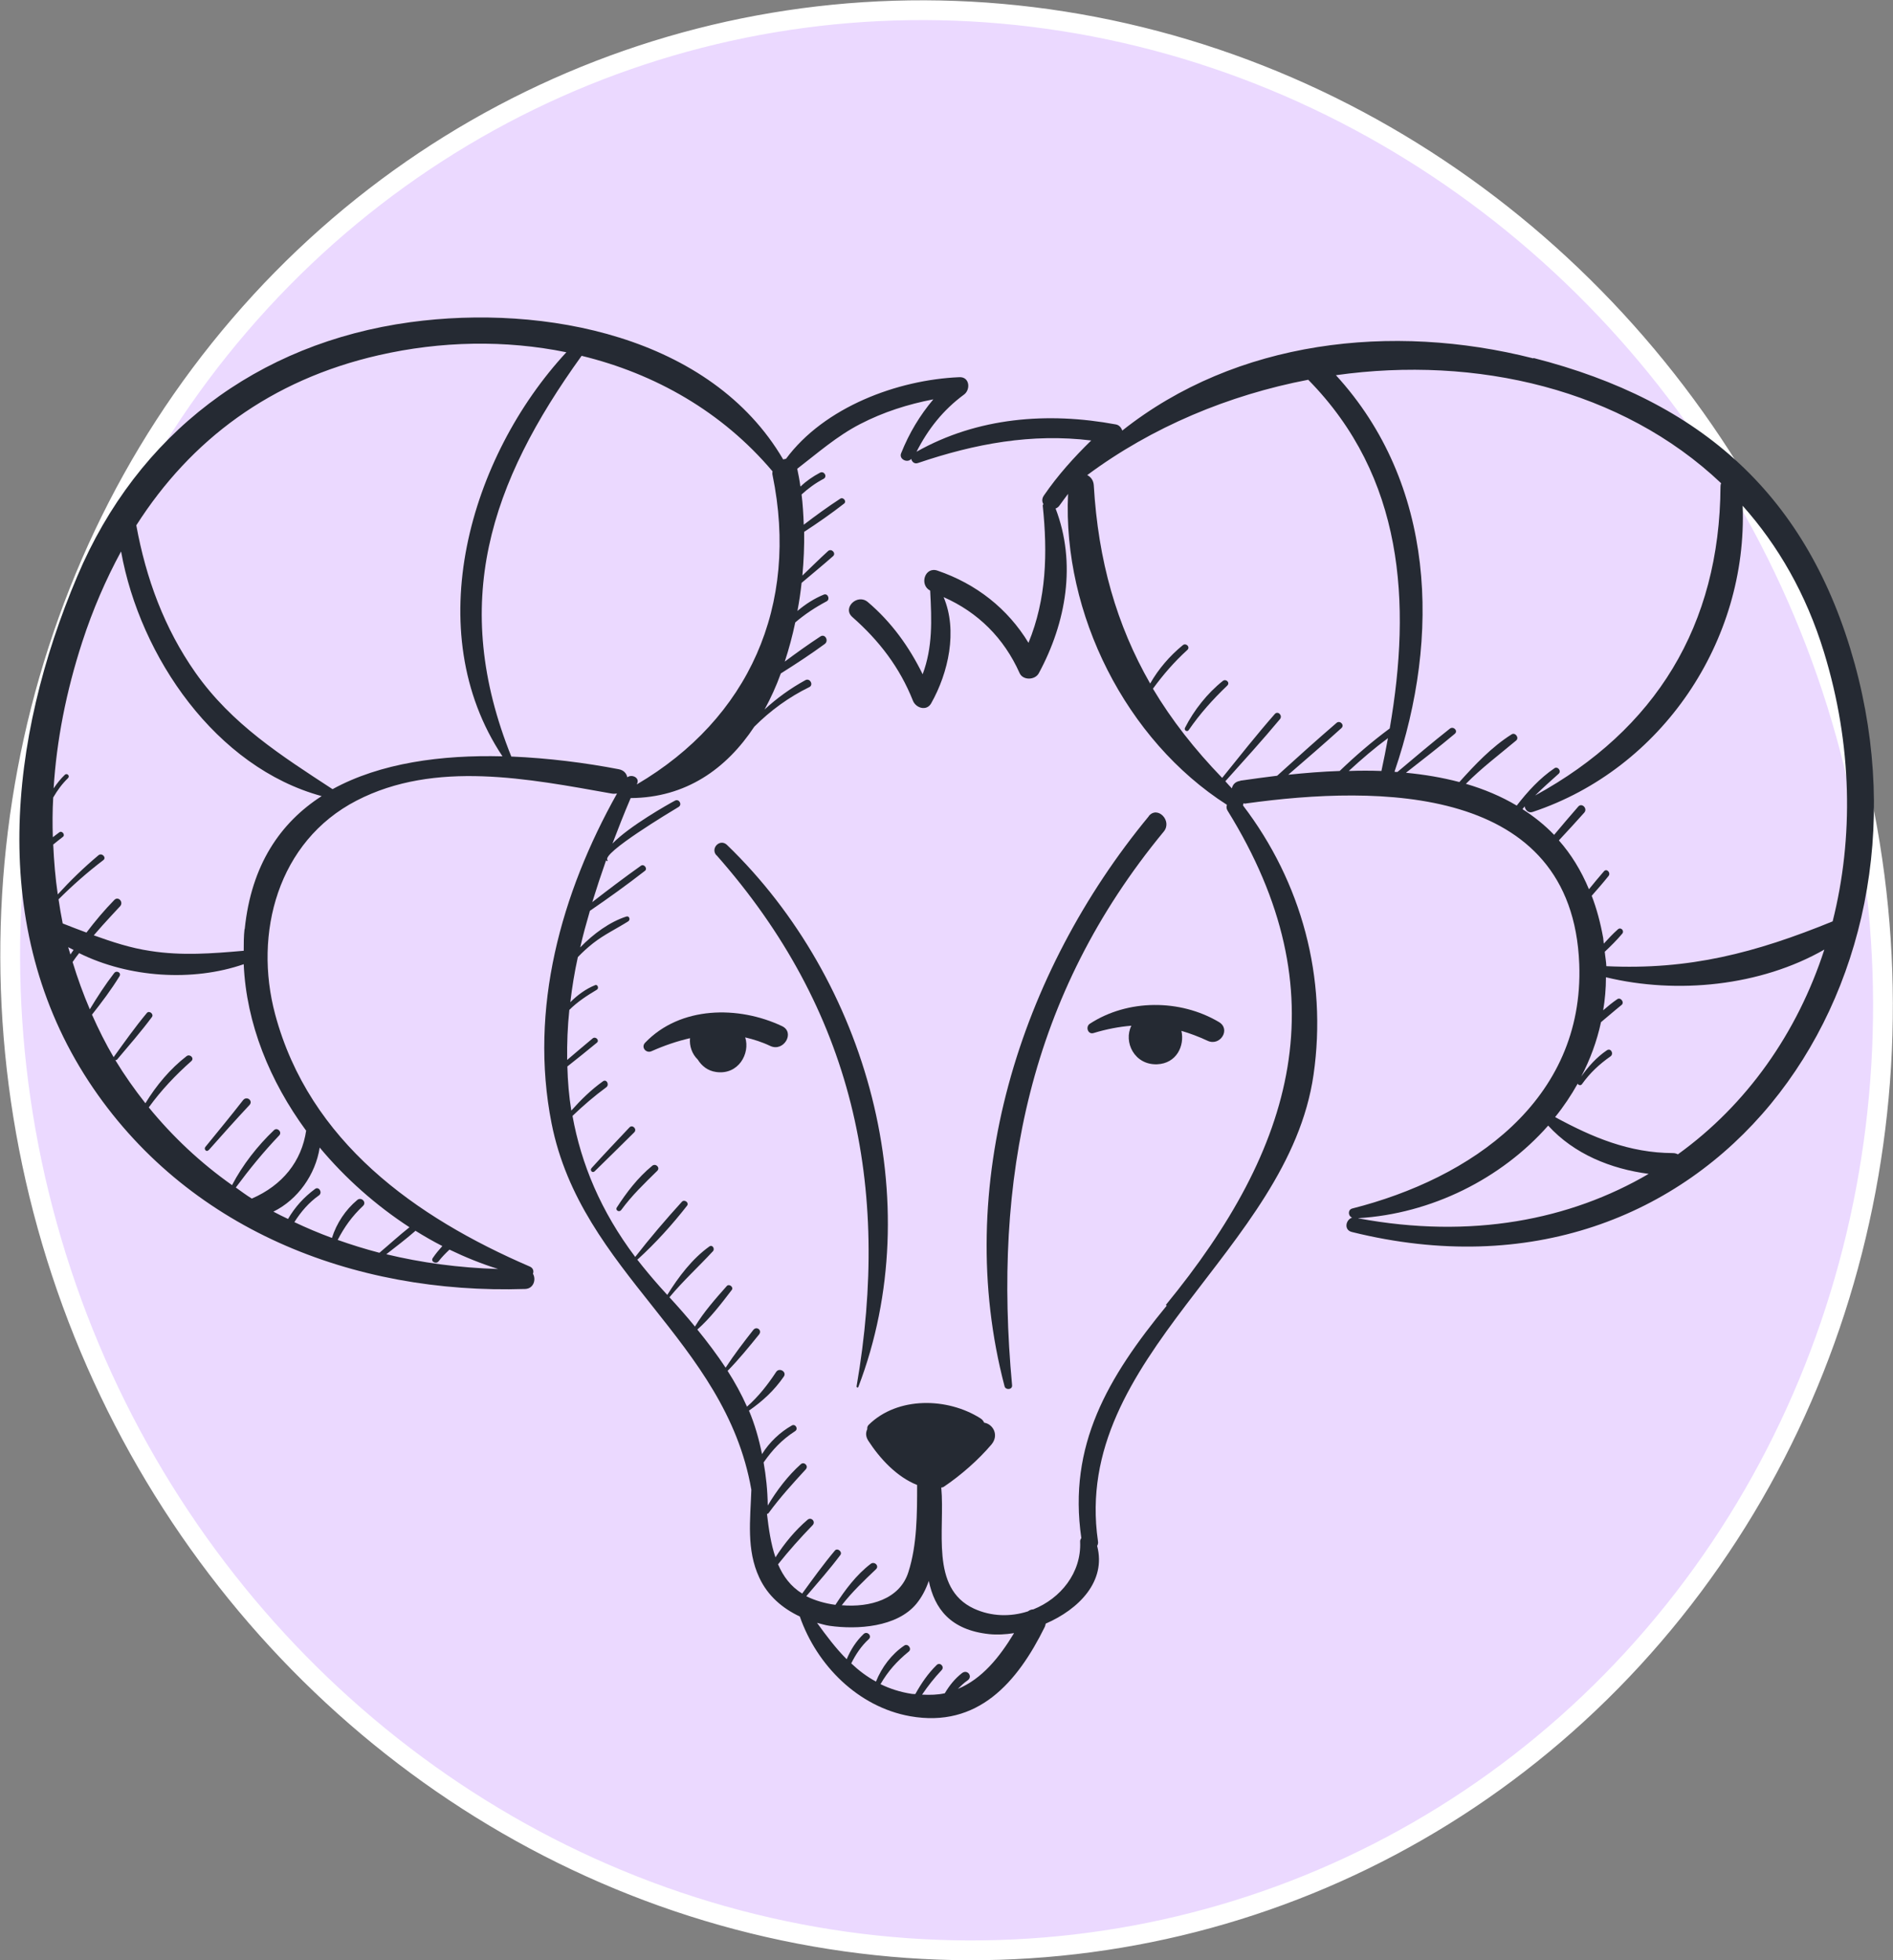<?xml version="1.0" encoding="UTF-8"?> <svg xmlns="http://www.w3.org/2000/svg" id="_Слой_2" data-name="Слой 2" viewBox="0 0 95.69 99.11"><rect x="0" y="0" width="95.69" height="99.11" fill="#808080" stroke="none"/><defs><style> .cls-1 { fill: #ebd9ff; stroke: #fff; stroke-miterlimit: 10; } .cls-2 { fill: #252a33; stroke-width: 0px; } </style></defs><g id="BACKGROUND"><ellipse class="cls-1" cx="47.85" cy="49.56" rx="47.12" ry="49.25" transform="translate(-13.12 17.49) rotate(-18.26)"></ellipse></g><g id="OBJECTS"><g><path class="cls-2" d="M77.51,18.12c-7.15-1.82-15.02-.92-20.78,3.65-.05-.15-.16-.28-.32-.31-3.44-.64-7-.36-10.08,1.38.58-1.14,1.34-2.11,2.4-2.89.34-.25.29-.9-.23-.88-3.13.13-6.83,1.51-8.77,4.13-.05,0-.09.02-.14.03-3.65-6.24-12.09-7.86-18.85-6.94-7.75,1.06-13.79,5.65-16.83,12.84-3.49,8.23-4.51,17.78.57,25.54,4.9,7.47,13.38,10.78,22.06,10.5.44-.01.57-.49.4-.77.05-.12.02-.28-.15-.36-5.78-2.49-11.15-6.31-12.88-12.75-1.1-4.1.13-8.75,4.11-10.81,3.98-2.06,8.72-1.1,12.89-.36.1.02.19.01.28,0-2.83,5.05-4.45,10.88-3.31,16.67,1.5,7.59,8.78,10.96,10.1,18.53-.05,1.51-.26,3.03.4,4.44.43.93,1.18,1.56,2.05,1.97.86,2.47,2.95,4.57,5.57,5.04,3.43.61,5.43-1.71,6.81-4.51.03-.06.03-.11.05-.17,1.68-.73,3.07-2.14,2.6-3.93.04-.07.06-.15.04-.25-1.35-9.35,9.62-14.66,10.9-23.58.7-4.89-.6-9.72-3.57-13.61.02-.03.01-.07.02-.1.05,0,.1.02.15,0,6.65-.92,16.48-.99,16.83,8.12.26,6.92-5.51,10.85-11.47,12.36-.24.06-.22.39-.01.46-.33.11-.43.63-.01.73,18.02,4.47,29.98-12.17,25.41-28.74-2.34-8.48-7.73-13.28-16.23-15.45ZM87,24.43c-.02.05-.03.11-.03.17-.04,7.02-3.28,12.29-9.37,15.62.38-.38.78-.73,1.19-1.1.15-.13-.04-.39-.21-.28-.74.5-1.36,1.18-1.91,1.89-.79-.47-1.65-.83-2.57-1.1.79-.8,1.67-1.46,2.54-2.19.17-.14-.05-.43-.23-.31-1,.63-1.85,1.53-2.64,2.41-.87-.23-1.77-.38-2.7-.47.83-.65,1.66-1.29,2.47-1.97.18-.15-.07-.4-.25-.26-.9.71-1.77,1.45-2.65,2.19-.05,0-.1,0-.15-.01,2.35-6.86,2.06-14.57-2.96-20.05,7.1-1,14.45.7,19.47,5.46ZM3.45,47.89c.09.05.18.09.27.14-.05.07-.11.15-.16.23-.03-.12-.08-.24-.11-.36ZM19.52,63.42c.5-.39,1-.77,1.47-1.18,0,0,0-.01,0-.02.45.28.9.54,1.37.78-.17.19-.33.38-.48.6-.13.18.16.34.29.17.17-.22.35-.4.55-.59.81.39,1.63.72,2.46.98-2.01-.06-3.89-.32-5.67-.75ZM20.71,62.04c-.52.41-1.02.87-1.53,1.3-.73-.19-1.43-.41-2.11-.65.34-.66.73-1.2,1.28-1.72.2-.19-.09-.47-.29-.3-.59.49-1.05,1.18-1.28,1.92-.65-.24-1.29-.51-1.9-.8.33-.52.73-.99,1.24-1.35.2-.14,0-.47-.19-.33-.57.42-1.02.92-1.37,1.52-.25-.12-.5-.24-.74-.37,1.24-.61,2.13-1.88,2.34-3.24,1.3,1.56,2.85,2.93,4.54,4.03ZM15.48,57.14c-.23,1.59-1.21,2.79-2.75,3.46-.28-.17-.54-.37-.81-.56,0,0,0,0,0,0,.69-.93,1.39-1.79,2.19-2.63.17-.17-.09-.43-.26-.27-.83.79-1.59,1.76-2.12,2.78-1.6-1.13-3-2.45-4.21-3.93.63-.87,1.34-1.62,2.15-2.34.17-.15-.07-.38-.24-.25-.83.64-1.53,1.48-2.08,2.38-.55-.7-1.06-1.42-1.52-2.18.03,0,.06,0,.09-.03.6-.71,1.21-1.41,1.76-2.15.11-.15-.14-.35-.26-.2-.59.71-1.13,1.47-1.67,2.22,0,0,0,.02,0,.02-.41-.69-.77-1.42-1.1-2.16.49-.62.98-1.27,1.39-1.94.11-.18-.15-.32-.27-.16-.44.57-.85,1.2-1.23,1.83-.33-.77-.62-1.57-.87-2.39.1-.15.21-.3.33-.45,2.52,1.25,5.75,1.45,8.32.56.13,3.01,1.32,5.91,3.15,8.41ZM12.36,46.98c-.04.36-.04.73-.04,1.09-1.59.14-3.13.26-4.72.01-1.01-.15-1.94-.46-2.86-.79.6-.7,1.18-1.3,1.34-1.48.17-.21-.1-.51-.3-.31-.5.51-.97,1.07-1.41,1.65-.4-.15-.8-.3-1.2-.46-.08-.4-.15-.81-.21-1.22.71-.71,1.46-1.37,2.26-1.98.18-.13-.07-.39-.24-.25-.73.61-1.42,1.28-2.06,1.98-.12-.82-.19-1.66-.23-2.52.16-.13.32-.26.49-.39.13-.1-.04-.33-.18-.23-.11.08-.22.17-.33.25-.02-.66-.02-1.33.02-2.01.21-.36.44-.68.75-.98.11-.11-.05-.27-.16-.17-.22.21-.4.44-.57.69.15-2.41.63-4.89,1.45-7.41.53-1.63,1.19-3.15,1.96-4.57.96,5.35,4.81,10.92,10.14,12.37-2.08,1.34-3.56,3.47-3.89,6.73ZM16.81,39.9c-2.6-1.7-5.09-3.28-6.93-5.89-1.58-2.25-2.5-4.77-2.99-7.45,2.75-4.31,6.78-7.35,12.25-8.6,3.15-.72,6.41-.78,9.49-.15-4.89,5.28-7.45,14.09-3.23,20.43-3.07-.08-6.17.33-8.59,1.66ZM25.85,38.26c-3.12-7.77-1.09-13.83,3.55-20.27,3.7.9,7.1,2.82,9.65,5.84,0,.06-.02.11,0,.18,1.36,6.61-1.2,12.32-6.86,15.65,0-.02.01-.03.02-.05.13-.3-.28-.48-.5-.31-.04-.19-.17-.36-.44-.41-1.66-.32-3.53-.56-5.42-.64ZM48.42,85.39c.15-.15.3-.3.49-.43.28-.19,0-.58-.28-.37-.36.28-.64.63-.87,1.02-.35.08-.74.09-1.15.07.3-.44.62-.85.99-1.24.16-.17-.08-.42-.25-.26-.44.43-.78.93-1.08,1.47-.07,0-.12,0-.19-.01-.58-.09-1.1-.26-1.57-.49.38-.66.83-1.16,1.43-1.65.17-.14-.05-.43-.23-.3-.64.43-1.14,1.1-1.43,1.82-.46-.25-.87-.56-1.25-.92.23-.46.5-.87.89-1.23.17-.16-.08-.42-.26-.26-.38.36-.66.8-.86,1.28-.55-.55-1.03-1.19-1.5-1.84.21.05.41.12.63.15,1.41.2,3.41.07,4.39-1.11.28-.34.48-.73.63-1.16.29,1.4,1.09,2.48,3.05,2.69.39.04.82.02,1.26-.05-.75,1.24-1.62,2.31-2.84,2.82ZM58.98,66.01c-2.99,3.64-5,7.07-4.32,11.75-.03.06-.07.11-.06.19.07,1.57-.99,2.87-2.37,3.42-.1,0-.19.04-.27.1-.87.28-1.84.27-2.73-.14-2.23-1.04-1.45-3.98-1.65-6.12.05-.01.09-.01.13-.04.86-.58,1.74-1.35,2.41-2.14.39-.47.08-1.03-.37-1.1-.04-.08-.09-.16-.19-.22-1.67-1.06-4.19-1.11-5.65.33-.06.06-.08.14-.07.22-.08.16-.09.36.05.58.59.91,1.44,1.83,2.47,2.24,0,1.44,0,3.03-.44,4.4-.43,1.38-1.95,1.8-3.37,1.68.52-.67,1.11-1.23,1.73-1.82.18-.17-.08-.42-.27-.27-.72.55-1.29,1.31-1.78,2.07-.53-.07-1.03-.22-1.44-.42-.01,0-.02-.01-.03-.02.58-.68,1.18-1.36,1.72-2.08.12-.16-.15-.38-.28-.22-.58.69-1.12,1.44-1.65,2.17-.58-.36-.96-.87-1.22-1.48.55-.69,1.13-1.34,1.75-1.98.17-.18-.08-.43-.26-.27-.61.52-1.17,1.19-1.62,1.9-.23-.67-.34-1.43-.43-2.2.03,0,.07-.01.09-.05.58-.79,1.21-1.48,1.87-2.2.16-.17-.08-.41-.25-.26-.65.58-1.22,1.33-1.67,2.09-.01-.79-.09-1.5-.21-2.18.45-.64.91-1.14,1.59-1.58.18-.11.02-.39-.16-.29-.6.34-1.14.85-1.51,1.45-.16-.78-.37-1.52-.66-2.2.68-.47,1.28-1.02,1.76-1.72.17-.24-.23-.48-.39-.23-.42.64-.9,1.25-1.47,1.75-.28-.63-.61-1.23-.98-1.81.56-.57,1.09-1.22,1.59-1.84.17-.21-.12-.44-.29-.23-.48.61-.97,1.25-1.4,1.91-.43-.65-.91-1.29-1.43-1.93.65-.57,1.22-1.32,1.74-2,.11-.14-.13-.33-.25-.2-.56.63-1.17,1.32-1.61,2.05-.4-.49-.83-.98-1.29-1.48.69-.83,1.47-1.54,2.2-2.33.11-.12-.03-.35-.18-.24-.87.62-1.56,1.54-2.13,2.45-.13-.14-.24-.27-.37-.41-.41-.46-.79-.92-1.15-1.38.01,0,.03,0,.04-.02.89-.81,1.74-1.75,2.48-2.7.12-.15-.13-.34-.26-.2-.81.89-1.62,1.84-2.36,2.79-1.74-2.31-2.73-4.7-3.17-7.13.54-.52,1.1-1,1.71-1.45.17-.13.01-.43-.17-.3-.59.42-1.12.94-1.6,1.48-.12-.74-.18-1.48-.2-2.23.5-.39,1-.8,1.49-1.2.15-.12-.06-.34-.21-.22-.43.36-.86.72-1.29,1.09-.01-.84.02-1.68.11-2.53.4-.4.87-.71,1.39-1.02.12-.07.04-.29-.09-.23-.47.19-.89.5-1.25.86.09-.76.21-1.51.38-2.28.24-.25.49-.48.77-.7.56-.44,1.18-.73,1.78-1.11.12-.08.05-.29-.1-.24-.84.27-1.66.87-2.33,1.56.14-.62.31-1.23.49-1.85.95-.65,1.88-1.32,2.78-2.02.15-.11-.04-.37-.2-.26-.83.59-1.65,1.21-2.46,1.84.22-.71.45-1.41.7-2.12.01.01.01.03.03.04.03.02.06-.01.04-.04-.33-.34,3.21-2.46,3.59-2.69.2-.12.03-.43-.18-.32-.34.18-2.31,1.29-3.16,2.17.29-.76.59-1.53.92-2.3,2.8-.02,4.84-1.48,6.25-3.61.82-.82,1.74-1.49,2.78-2,.23-.11.03-.48-.2-.35-.75.41-1.44.91-2.06,1.48.31-.57.59-1.18.82-1.82.76-.48,1.51-.97,2.22-1.49.22-.16.02-.54-.22-.38-.61.4-1.21.83-1.8,1.27.21-.64.39-1.31.53-1.98.48-.41.99-.75,1.59-1.07.18-.1.06-.41-.14-.34-.47.19-.93.48-1.34.83.09-.47.16-.95.21-1.42.53-.45,1.07-.89,1.59-1.35.17-.15-.08-.41-.25-.26-.44.4-.87.83-1.3,1.24.07-.75.1-1.5.09-2.21.69-.45,1.38-.93,2.02-1.43.14-.11-.04-.34-.19-.25-.63.41-1.25.86-1.85,1.32-.02-.53-.05-1.04-.11-1.53.33-.3.69-.57,1.11-.79.21-.11.03-.42-.18-.31-.36.19-.69.42-.99.7-.04-.31-.1-.62-.16-.9,1.04-.8,2-1.65,3.18-2.26,1.18-.61,2.41-1,3.7-1.25-.68.81-1.22,1.7-1.63,2.73-.12.3.33.51.51.28.04.15.16.27.34.21,2.89-.98,5.75-1.51,8.76-1.14-.88.86-1.69,1.76-2.39,2.78-.11.16-.1.31-.03.43,0,.03-.03.05-.03.08.25,2.41.19,4.72-.72,6.94-1.05-1.73-2.64-2.98-4.6-3.65-.64-.22-.93.72-.37,1.01.08,1.52.13,2.86-.38,4.23-.68-1.39-1.58-2.64-2.77-3.65-.53-.45-1.31.3-.78.76,1.35,1.19,2.39,2.54,3.06,4.23.15.37.69.54.92.13.87-1.54,1.35-3.67.63-5.37,1.74.77,3.05,2.07,3.84,3.84.17.38.78.36.97.01,1.39-2.57,1.91-5.57.85-8.33.08-.03.15-.08.21-.17.14-.2.28-.38.42-.57-.28,6.06,2.92,12.45,8.03,15.72-.03.09-.03.19.03.29,5.72,9.23,3.4,17.05-3.12,25ZM62.69,39.48c-.26.04-.38.2-.42.38-.12-.12-.22-.24-.33-.36.93-1.04,1.87-2.07,2.76-3.14.15-.18-.1-.44-.26-.26-.92,1.05-1.79,2.15-2.66,3.23-1.39-1.44-2.56-2.93-3.5-4.51.52-.71,1.07-1.35,1.74-1.96.16-.15-.07-.37-.23-.24-.65.53-1.23,1.2-1.65,1.94-1.69-2.95-2.63-6.21-2.85-10.03-.02-.26-.16-.42-.33-.51,3.27-2.43,7.15-4.05,11.17-4.82,4.83,4.91,5.22,11.27,4.12,17.63-.89.66-1.73,1.38-2.53,2.15-.87.03-1.74.1-2.6.19.9-.78,1.81-1.56,2.69-2.36.17-.16-.08-.41-.25-.26-1.01.87-2.01,1.77-3,2.67-.63.08-1.25.16-1.86.25ZM68.19,38.97c.63-.58,1.28-1.14,1.97-1.65-.1.55-.21,1.11-.33,1.66-.54-.02-1.09-.02-1.64,0ZM68.66,61.59c3.69-.22,7.23-1.99,9.6-4.68,1.31,1.44,3.17,2.19,5.08,2.44-3.98,2.33-8.97,3.31-14.67,2.25ZM84.83,58.37c-.07-.04-.16-.07-.26-.07-2.22-.01-4.06-.79-5.96-1.82.43-.53.81-1.1,1.14-1.69.04.08.16.11.22.02.41-.57.87-1,1.44-1.4.18-.13.02-.44-.18-.31-.52.35-.94.82-1.3,1.33.45-.86.79-1.78,1-2.75.35-.29.69-.59,1.04-.87.16-.13-.05-.41-.22-.29-.25.17-.48.36-.71.56.09-.54.14-1.1.14-1.67,3.59.87,7.81.45,11.04-1.4-1.37,4.22-3.92,7.84-7.4,10.35ZM92.65,46.58c-3.92,1.6-7.26,2.47-11.45,2.27-.01-.24-.06-.49-.08-.73.31-.29.61-.59.88-.91.13-.15-.07-.36-.22-.22-.25.22-.48.47-.71.72-.01-.1-.02-.19-.03-.29-.14-.77-.33-1.48-.58-2.13.29-.33.58-.66.85-1,.13-.16-.09-.4-.23-.24-.26.3-.51.6-.76.91-.4-.96-.91-1.78-1.52-2.47.43-.46.86-.93,1.28-1.4.19-.21-.12-.52-.3-.31-.41.47-.82.95-1.22,1.43-.48-.5-1.02-.93-1.6-1.3.04-.05.07-.09.11-.14.03.19.2.36.41.28,6.54-2.18,10.87-8.65,10.61-15.48,1.79,2.01,3.21,4.46,4.11,7.4,1.44,4.7,1.5,9.4.44,13.61Z"></path><path class="cls-2" d="M36.22,43.24c6.9,7.81,8.83,16.7,7.08,26.85-.01.06.07.09.09.03,3.58-9.36.46-20.55-6.64-27.4-.35-.34-.85.16-.54.52Z"></path><path class="cls-2" d="M58.07,41.27c-6.53,7.91-9.95,18.7-7.29,28.82.05.2.4.18.38-.05-.97-10.41.86-19.75,7.67-28,.44-.54-.32-1.32-.76-.78Z"></path><path class="cls-2" d="M39.53,51.88c-2.2-1.04-5.14-1.02-6.92.84-.22.23.05.55.32.43.65-.29,1.3-.51,1.95-.66-.04.39.1.8.39,1.08.2.32.5.57.93.63,1.13.16,1.73-.94,1.47-1.75.42.1.84.23,1.26.43.68.33,1.28-.68.6-1Z"></path><path class="cls-2" d="M61.61,51.67c-1.96-1.16-4.6-1.16-6.52.09-.23.15-.1.56.19.47.66-.2,1.29-.32,1.91-.37-.41.82.15,1.99,1.3,1.95.98-.04,1.4-.93,1.23-1.69.44.13.87.29,1.32.5.63.3,1.2-.58.57-.95Z"></path><path class="cls-2" d="M10.55,58.15c.68-.77,1.36-1.53,2.06-2.28.2-.21-.13-.48-.32-.25-.62.8-1.27,1.58-1.91,2.37-.09.11.06.28.16.16Z"></path><path class="cls-2" d="M61.81,34.43c-.78.62-1.46,1.48-1.91,2.37-.06.12.11.23.19.11.58-.84,1.21-1.54,1.95-2.25.15-.15-.07-.36-.23-.23Z"></path><path class="cls-2" d="M31.82,57c-.64.68-1.29,1.36-1.92,2.06-.1.11.05.27.16.16.67-.65,1.33-1.31,2-1.97.16-.16-.09-.41-.24-.25Z"></path><path class="cls-2" d="M32.96,58.95c-.71.58-1.29,1.34-1.78,2.1-.09.14.12.26.22.13.54-.74,1.17-1.34,1.82-1.98.17-.16-.07-.4-.25-.26Z"></path></g></g></svg> 